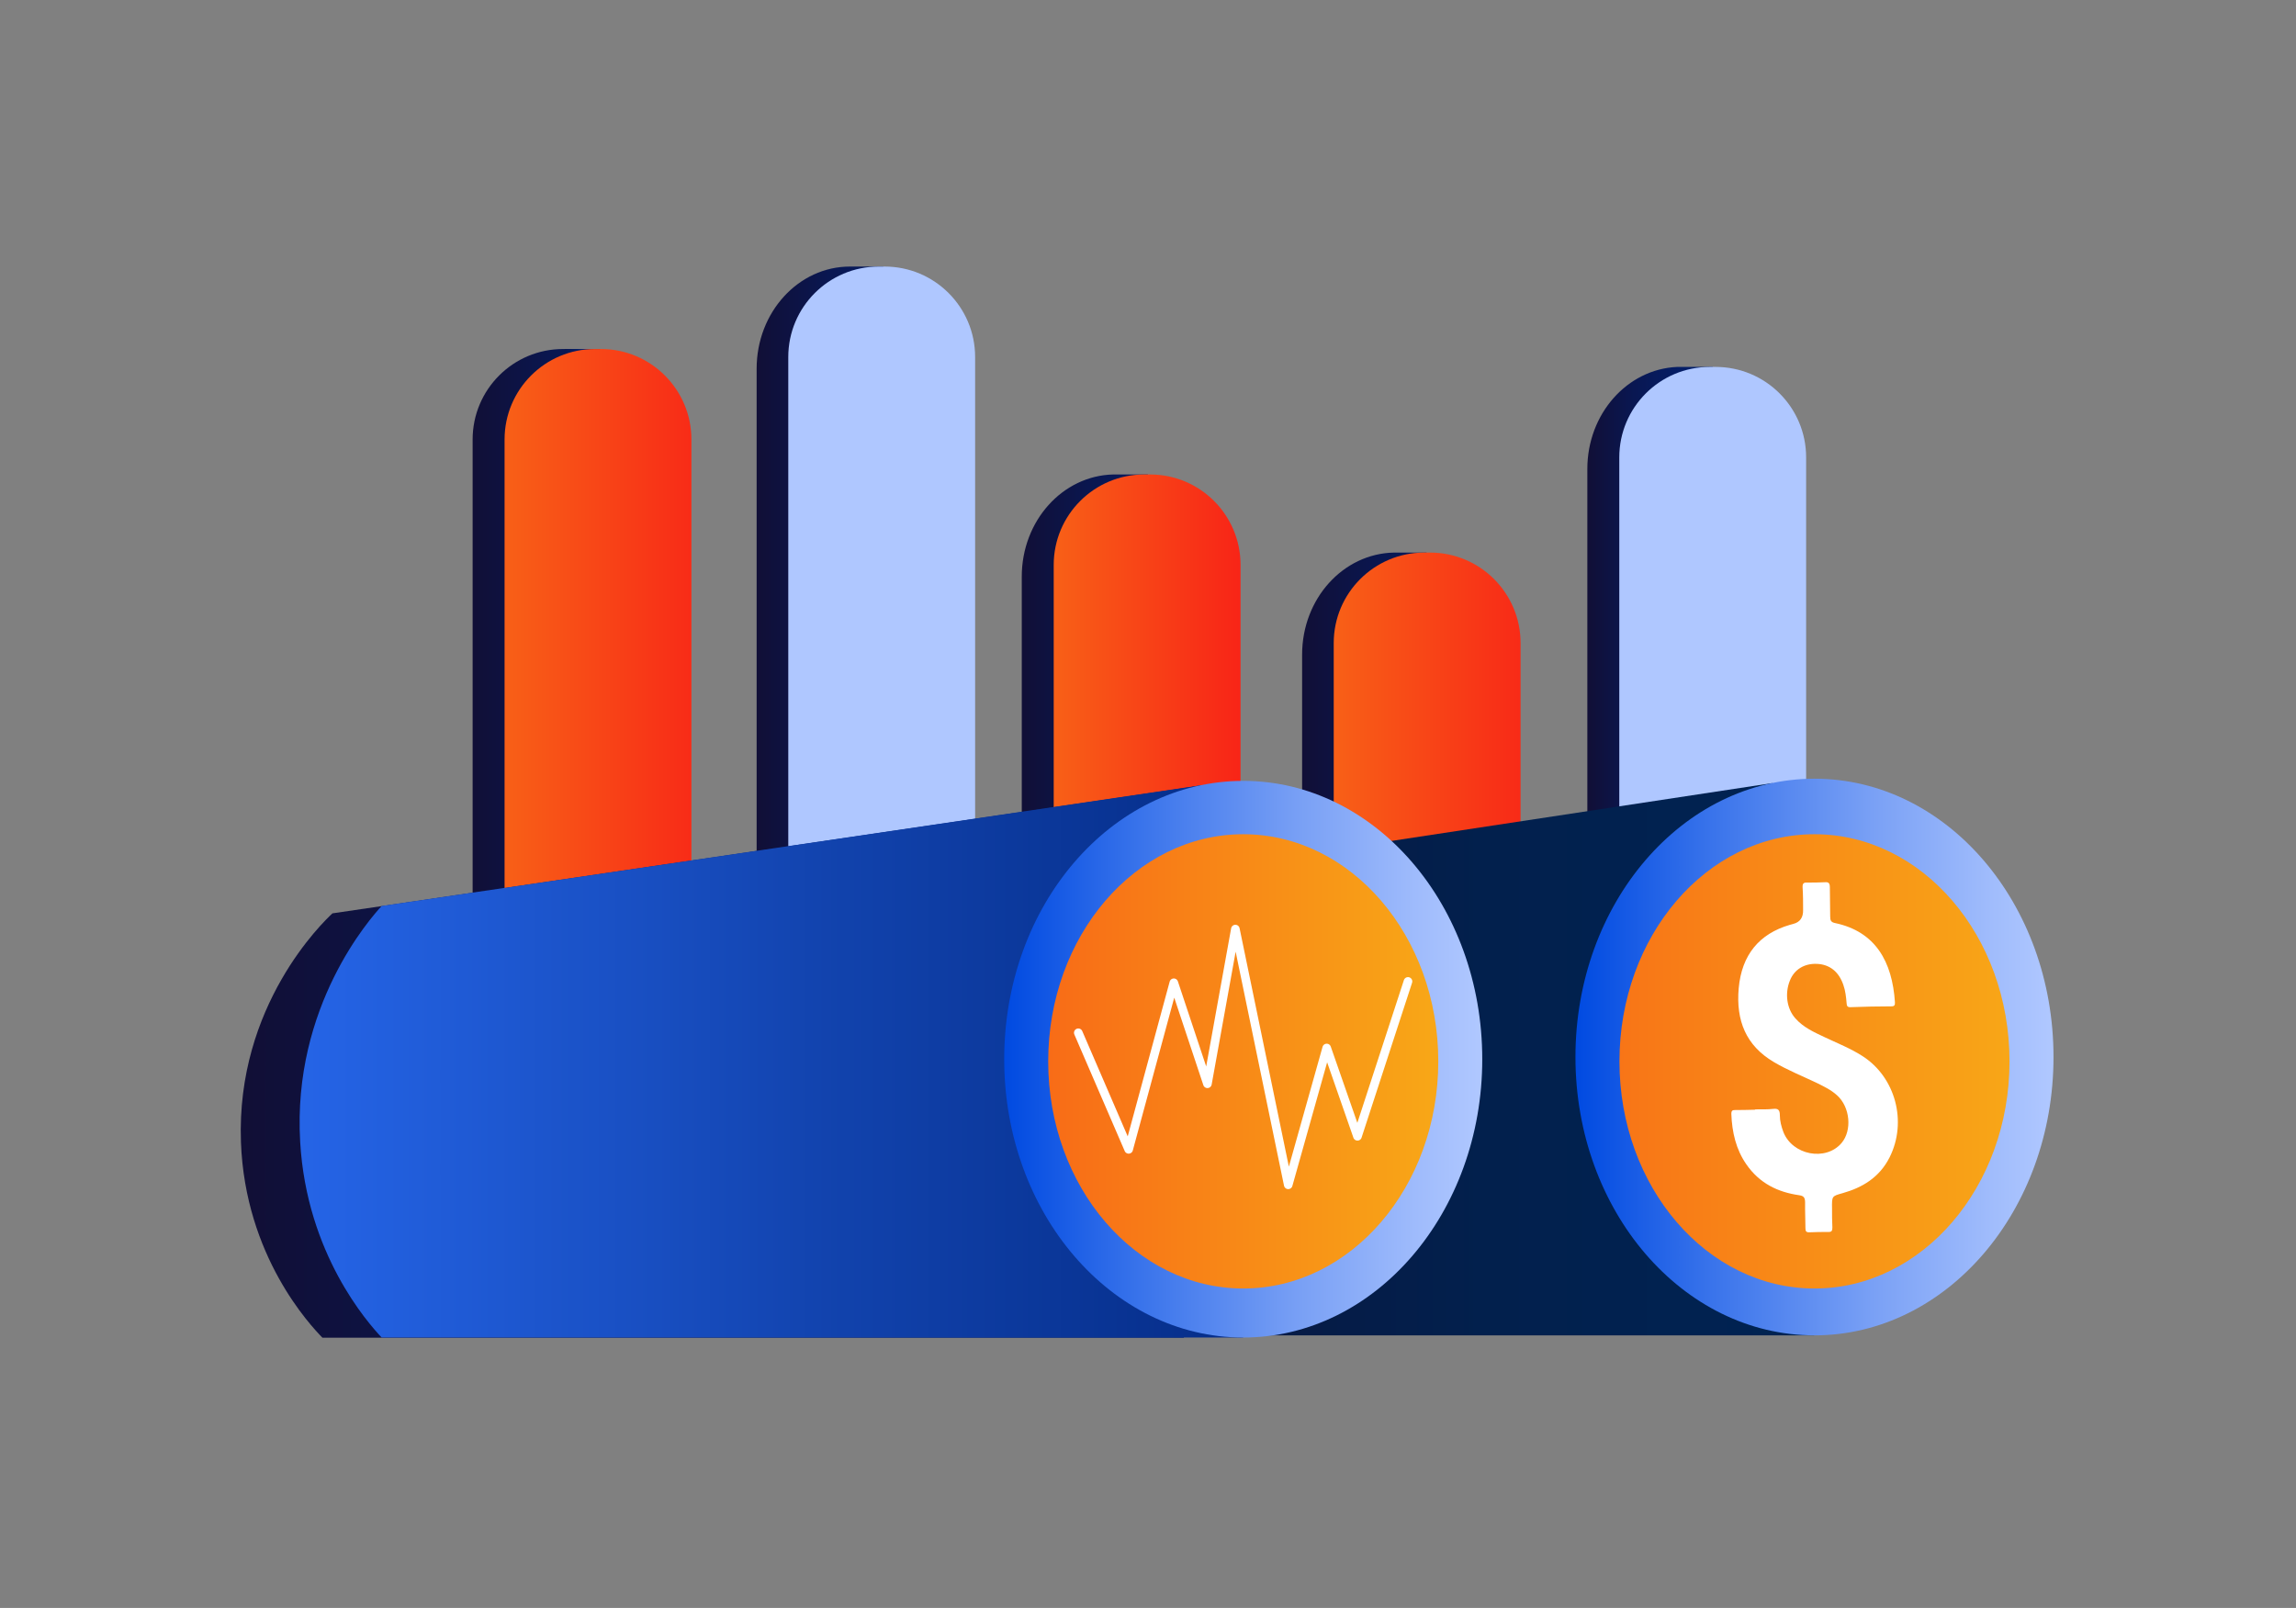 <svg width="267" height="187" viewBox="0 0 267 187" fill="none" xmlns="http://www.w3.org/2000/svg">
<rect x="0" y="0" width="267" height="187" fill="#808080" stroke="none"/>
<path d="M66.165 40.59H65.484C59.672 40.59 54.961 45.301 54.961 51.113V121.452C54.961 127.264 59.672 131.975 65.484 131.975H66.165C71.977 131.975 76.689 127.264 76.689 121.452V51.113C76.689 45.301 71.977 40.59 66.165 40.59Z" fill="url(#paint0_linear_2083_21603)"/>
<path d="M65.677 40.59H69.762V47.476C69.762 47.476 64.724 52.144 64.471 51.736C64.218 51.327 65.677 40.59 65.677 40.59Z" fill="url(#paint1_linear_2083_21603)"/>
<path d="M133.545 55.958L133.487 55.18H129.752C129.752 55.18 129.713 55.18 129.694 55.18C129.675 55.18 129.655 55.18 129.636 55.18H129.461C123.567 55.316 118.82 60.568 118.82 67.065V129.817C118.82 136.372 123.683 141.702 129.675 141.702C135.666 141.702 140.529 136.392 140.529 129.817V67.065C140.529 61.988 137.611 57.669 133.526 55.977L133.545 55.958Z" fill="url(#paint2_linear_2083_21603)"/>
<path d="M102.927 31.875L102.713 31H98.843C92.851 31 87.988 36.31 87.988 42.885V121.568C87.988 128.124 92.851 133.454 98.843 133.454C104.834 133.454 109.697 128.143 109.697 121.568V42.885C109.697 37.906 106.896 33.645 102.927 31.875Z" fill="url(#paint3_linear_2083_21603)"/>
<path d="M165.777 64.906C165.836 64.594 165.894 64.264 165.894 64.264H162.296C162.296 64.264 162.296 64.264 162.276 64.264C162.276 64.264 162.276 64.264 162.257 64.264H162.101C156.188 64.38 151.422 69.632 151.422 76.129V105.366C151.422 111.921 156.285 117.251 162.276 117.251C168.267 117.251 173.13 111.94 173.13 105.366V76.129C173.13 70.916 170.057 66.501 165.777 64.906Z" fill="url(#paint4_linear_2083_21603)"/>
<path d="M69.88 40.59H69.199C63.387 40.59 58.676 45.301 58.676 51.113V121.452C58.676 127.264 63.387 131.975 69.199 131.975H69.88C75.692 131.975 80.404 127.264 80.404 121.452V51.113C80.404 45.301 75.692 40.59 69.88 40.59Z" fill="url(#paint5_linear_2083_21603)"/>
<path d="M199.568 43.567L199.159 42.672H195.6C195.6 42.672 195.502 42.672 195.463 42.672C195.405 42.672 195.366 42.672 195.308 42.672H195.036C189.239 42.925 184.59 48.118 184.59 54.538V125.44C184.59 131.995 189.453 137.325 195.444 137.325C201.435 137.325 206.298 132.015 206.298 125.44V54.557C206.298 49.597 203.517 45.337 199.548 43.567H199.568Z" fill="url(#paint6_linear_2083_21603)"/>
<path d="M133.74 55.18H133.059C127.247 55.18 122.535 59.891 122.535 65.703V131.179C122.535 136.991 127.247 141.702 133.059 141.702H133.74C139.551 141.702 144.263 136.991 144.263 131.179V65.703C144.263 59.891 139.551 55.18 133.74 55.18Z" fill="url(#paint7_linear_2083_21603)"/>
<path d="M166.302 64.264H165.621C159.809 64.264 155.098 68.975 155.098 74.787V106.747C155.098 112.559 159.809 117.27 165.621 117.27H166.302C172.114 117.27 176.826 112.559 176.826 106.747V74.787C176.826 68.975 172.114 64.264 166.302 64.264Z" fill="url(#paint8_linear_2083_21603)"/>
<path d="M102.872 31H102.191C96.379 31 91.668 35.712 91.668 41.523V122.911C91.668 128.723 96.379 133.434 102.191 133.434H102.872C108.684 133.434 113.396 128.723 113.396 122.911V41.523C113.396 35.712 108.684 31 102.872 31Z" fill="#AFC7FF"/>
<path d="M199.509 42.672H198.828C193.016 42.672 188.305 47.383 188.305 53.195V126.802C188.305 132.614 193.016 137.325 198.828 137.325H199.509C205.321 137.325 210.033 132.614 210.033 126.802V53.195C210.033 47.383 205.321 42.672 199.509 42.672Z" fill="#AFC7FF"/>
<path d="M206.123 91.068C174.747 95.834 143.352 100.6 111.976 105.366C111.587 122.016 111.198 138.648 110.809 155.299H210.986L206.104 91.068H206.123Z" fill="url(#paint9_linear_2083_21603)"/>
<path d="M211.004 155.299C226.356 155.299 238.801 140.807 238.801 122.931C238.801 105.054 226.356 90.562 211.004 90.562C195.652 90.562 183.207 105.054 183.207 122.931C183.207 140.807 195.652 155.299 211.004 155.299Z" fill="url(#paint10_linear_2083_21603)"/>
<path d="M139.753 91.34C106.062 96.3 72.351 101.26 38.66 106.221C37.591 107.213 27.437 116.919 28.02 132.831C28.507 146.117 36.112 154.15 37.493 155.57H137.671C138.352 134.154 139.052 112.737 139.733 91.34H139.753Z" fill="url(#paint11_linear_2083_21603)"/>
<path d="M139.694 91.32C107.929 96.008 76.145 100.696 44.38 105.365C43.135 106.726 33.973 116.977 34.907 132.811C35.665 145.825 42.746 153.8 44.38 155.551H144.557L139.675 91.32H139.694Z" fill="url(#paint12_linear_2083_21603)"/>
<path d="M144.574 155.551C159.926 155.551 172.371 141.059 172.371 123.183C172.371 105.306 159.926 90.814 144.574 90.814C129.222 90.814 116.777 105.306 116.777 123.183C116.777 141.059 129.222 155.551 144.574 155.551Z" fill="url(#paint13_linear_2083_21603)"/>
<path d="M144.576 149.851C157.102 149.851 167.257 138.024 167.257 123.435C167.257 108.846 157.102 97.019 144.576 97.019C132.049 97.019 121.895 108.846 121.895 123.435C121.895 138.024 132.049 149.851 144.576 149.851Z" fill="url(#paint14_linear_2083_21603)"/>
<path d="M211.005 149.851C223.532 149.851 233.686 138.024 233.686 123.435C233.686 108.846 223.532 97.019 211.005 97.019C198.479 97.019 188.324 108.846 188.324 123.435C188.324 138.024 198.479 149.851 211.005 149.851Z" fill="url(#paint15_linear_2083_21603)"/>
<path d="M204.098 129.018C204.818 129.018 205.538 129.037 206.238 128.959C206.802 128.901 206.977 129.115 206.977 129.699C206.977 130.36 207.152 131.021 207.386 131.644C208.436 134.348 212.326 135.087 214.155 132.928C215.4 131.449 215.147 128.745 213.63 127.384C212.929 126.742 212.093 126.353 211.276 125.944C209.603 125.147 207.891 124.466 206.277 123.513C203.048 121.607 201.861 118.708 202.192 114.935C202.542 111.025 204.604 108.593 208.125 107.562C208.261 107.523 208.416 107.484 208.553 107.445C209.331 107.238 209.707 106.693 209.681 105.812C209.681 104.936 209.681 104.061 209.622 103.186C209.603 102.758 209.739 102.621 210.128 102.641C210.829 102.641 211.509 102.641 212.21 102.602C212.638 102.563 212.793 102.699 212.793 103.205C212.793 104.333 212.832 105.461 212.832 106.59C212.832 107.056 212.929 107.251 213.396 107.348C218.104 108.34 220.049 111.842 220.36 116.549C220.379 116.899 220.302 117.035 219.951 117.035C218.356 117.035 216.761 117.074 215.166 117.133C214.816 117.133 214.758 116.977 214.738 116.646C214.68 115.946 214.602 115.226 214.369 114.565C213.844 113.009 212.774 112.153 211.276 112.095C209.817 112.036 208.65 112.756 208.144 114.04C207.541 115.538 207.775 117.288 208.767 118.416C209.72 119.506 210.984 120.05 212.21 120.634C213.688 121.334 215.225 121.937 216.606 122.832C220.418 125.283 221.819 130.457 219.738 134.6C218.551 136.954 216.547 138.121 214.272 138.763C213.027 139.113 213.027 139.094 213.046 140.533C213.046 141.272 213.046 142.012 213.085 142.731C213.085 143.101 213.027 143.276 212.657 143.276C211.898 143.276 211.14 143.276 210.381 143.315C210.031 143.315 209.953 143.179 209.953 142.829C209.953 141.837 209.895 140.845 209.914 139.872C209.914 139.269 209.759 139.074 209.195 138.997C206.763 138.646 204.623 137.635 203.087 135.417C201.881 133.686 201.414 131.683 201.336 129.543C201.336 129.134 201.492 129.096 201.783 129.096C202.561 129.096 203.339 129.076 204.118 129.057L204.098 129.018Z" fill="white"/>
<path d="M125.395 120.109L131.25 133.667L136.502 114.293L140.411 126.042L143.66 108.049L149.807 137.791L154.281 121.879L157.86 132.15C159.825 126.139 161.77 120.129 163.734 114.137" stroke="white" stroke-linecap="round" stroke-linejoin="round"/>
<defs>
<linearGradient id="paint0_linear_2083_21603" x1="54.961" y1="86.263" x2="94.74" y2="86.263" gradientUnits="userSpaceOnUse">
<stop stop-color="#110F36"/>
<stop offset="0.25" stop-color="#091752"/>
<stop offset="0.5" stop-color="#041D66"/>
<stop offset="0.75" stop-color="#012172"/>
<stop offset="0.99" stop-color="#002377"/>
</linearGradient>
<linearGradient id="paint1_linear_2083_21603" x1="64.451" y1="46.153" x2="69.762" y2="46.153" gradientUnits="userSpaceOnUse">
<stop stop-color="#110F36"/>
<stop offset="0.25" stop-color="#091752"/>
<stop offset="0.5" stop-color="#041D66"/>
<stop offset="0.75" stop-color="#012172"/>
<stop offset="0.99" stop-color="#002377"/>
</linearGradient>
<linearGradient id="paint2_linear_2083_21603" x1="118.82" y1="98.441" x2="153.795" y2="98.441" gradientUnits="userSpaceOnUse">
<stop stop-color="#110F36"/>
<stop offset="0.25" stop-color="#091752"/>
<stop offset="0.5" stop-color="#041D66"/>
<stop offset="0.75" stop-color="#012172"/>
<stop offset="0.99" stop-color="#002377"/>
</linearGradient>
<linearGradient id="paint3_linear_2083_21603" x1="87.969" y1="82.217" x2="122.944" y2="82.217" gradientUnits="userSpaceOnUse">
<stop stop-color="#110F36"/>
<stop offset="0.25" stop-color="#091752"/>
<stop offset="0.5" stop-color="#041D66"/>
<stop offset="0.75" stop-color="#012172"/>
<stop offset="0.99" stop-color="#002377"/>
</linearGradient>
<linearGradient id="paint4_linear_2083_21603" x1="151.383" y1="90.757" x2="190.326" y2="90.757" gradientUnits="userSpaceOnUse">
<stop stop-color="#110F36"/>
<stop offset="0.25" stop-color="#091752"/>
<stop offset="0.5" stop-color="#041D66"/>
<stop offset="0.75" stop-color="#012172"/>
<stop offset="0.99" stop-color="#002377"/>
</linearGradient>
<linearGradient id="paint5_linear_2083_21603" x1="58.676" y1="86.263" x2="98.436" y2="86.263" gradientUnits="userSpaceOnUse">
<stop stop-color="#F86017"/>
<stop offset="1" stop-color="#F80017"/>
</linearGradient>
<linearGradient id="paint6_linear_2083_21603" x1="184.59" y1="90.018" x2="206.318" y2="90.018" gradientUnits="userSpaceOnUse">
<stop stop-color="#110F36"/>
<stop offset="0.25" stop-color="#091752"/>
<stop offset="0.5" stop-color="#041D66"/>
<stop offset="0.75" stop-color="#012172"/>
<stop offset="0.99" stop-color="#002377"/>
</linearGradient>
<linearGradient id="paint7_linear_2083_21603" x1="122.535" y1="98.441" x2="157.51" y2="98.441" gradientUnits="userSpaceOnUse">
<stop stop-color="#F86017"/>
<stop offset="1" stop-color="#F80017"/>
</linearGradient>
<linearGradient id="paint8_linear_2083_21603" x1="155.098" y1="90.757" x2="194.041" y2="90.757" gradientUnits="userSpaceOnUse">
<stop stop-color="#F86017"/>
<stop offset="1" stop-color="#F80017"/>
</linearGradient>
<linearGradient id="paint9_linear_2083_21603" x1="110.809" y1="123.184" x2="211.006" y2="123.184" gradientUnits="userSpaceOnUse">
<stop stop-color="#110F36"/>
<stop offset="0.24" stop-color="#091741"/>
<stop offset="0.62" stop-color="#02204D"/>
<stop offset="0.99" stop-color="#002352"/>
</linearGradient>
<linearGradient id="paint10_linear_2083_21603" x1="183.188" y1="122.931" x2="238.801" y2="122.931" gradientUnits="userSpaceOnUse">
<stop stop-color="#004AE1"/>
<stop offset="0.29" stop-color="#3A74EB"/>
<stop offset="0.62" stop-color="#79A0F5"/>
<stop offset="0.87" stop-color="#A0BCFC"/>
<stop offset="0.99" stop-color="#AFC7FF"/>
</linearGradient>
<linearGradient id="paint11_linear_2083_21603" x1="28.701" y1="123.455" x2="170.701" y2="123.455" gradientUnits="userSpaceOnUse">
<stop stop-color="#110F36"/>
<stop offset="0.25" stop-color="#091752"/>
<stop offset="0.5" stop-color="#041D66"/>
<stop offset="0.75" stop-color="#012172"/>
<stop offset="0.99" stop-color="#002377"/>
</linearGradient>
<linearGradient id="paint12_linear_2083_21603" x1="35.529" y1="123.436" x2="174.941" y2="123.436" gradientUnits="userSpaceOnUse">
<stop stop-color="#2564E6"/>
<stop offset="0.45" stop-color="#1142AC"/>
<stop offset="0.81" stop-color="#042B85"/>
<stop offset="0.99" stop-color="#002377"/>
</linearGradient>
<linearGradient id="paint13_linear_2083_21603" x1="116.758" y1="123.183" x2="172.371" y2="123.183" gradientUnits="userSpaceOnUse">
<stop stop-color="#004AE1"/>
<stop offset="0.29" stop-color="#3A74EB"/>
<stop offset="0.62" stop-color="#79A0F5"/>
<stop offset="0.87" stop-color="#A0BCFC"/>
<stop offset="0.99" stop-color="#AFC7FF"/>
</linearGradient>
<linearGradient id="paint14_linear_2083_21603" x1="112.986" y1="123.435" x2="166.167" y2="123.435" gradientUnits="userSpaceOnUse">
<stop stop-color="#F86017"/>
<stop offset="1" stop-color="#F8A617"/>
</linearGradient>
<linearGradient id="paint15_linear_2083_21603" x1="169.028" y1="31" x2="233.414" y2="31" gradientUnits="userSpaceOnUse">
<stop stop-color="#F86017"/>
<stop offset="1" stop-color="#F8A617"/>
</linearGradient>
</defs>
</svg>
